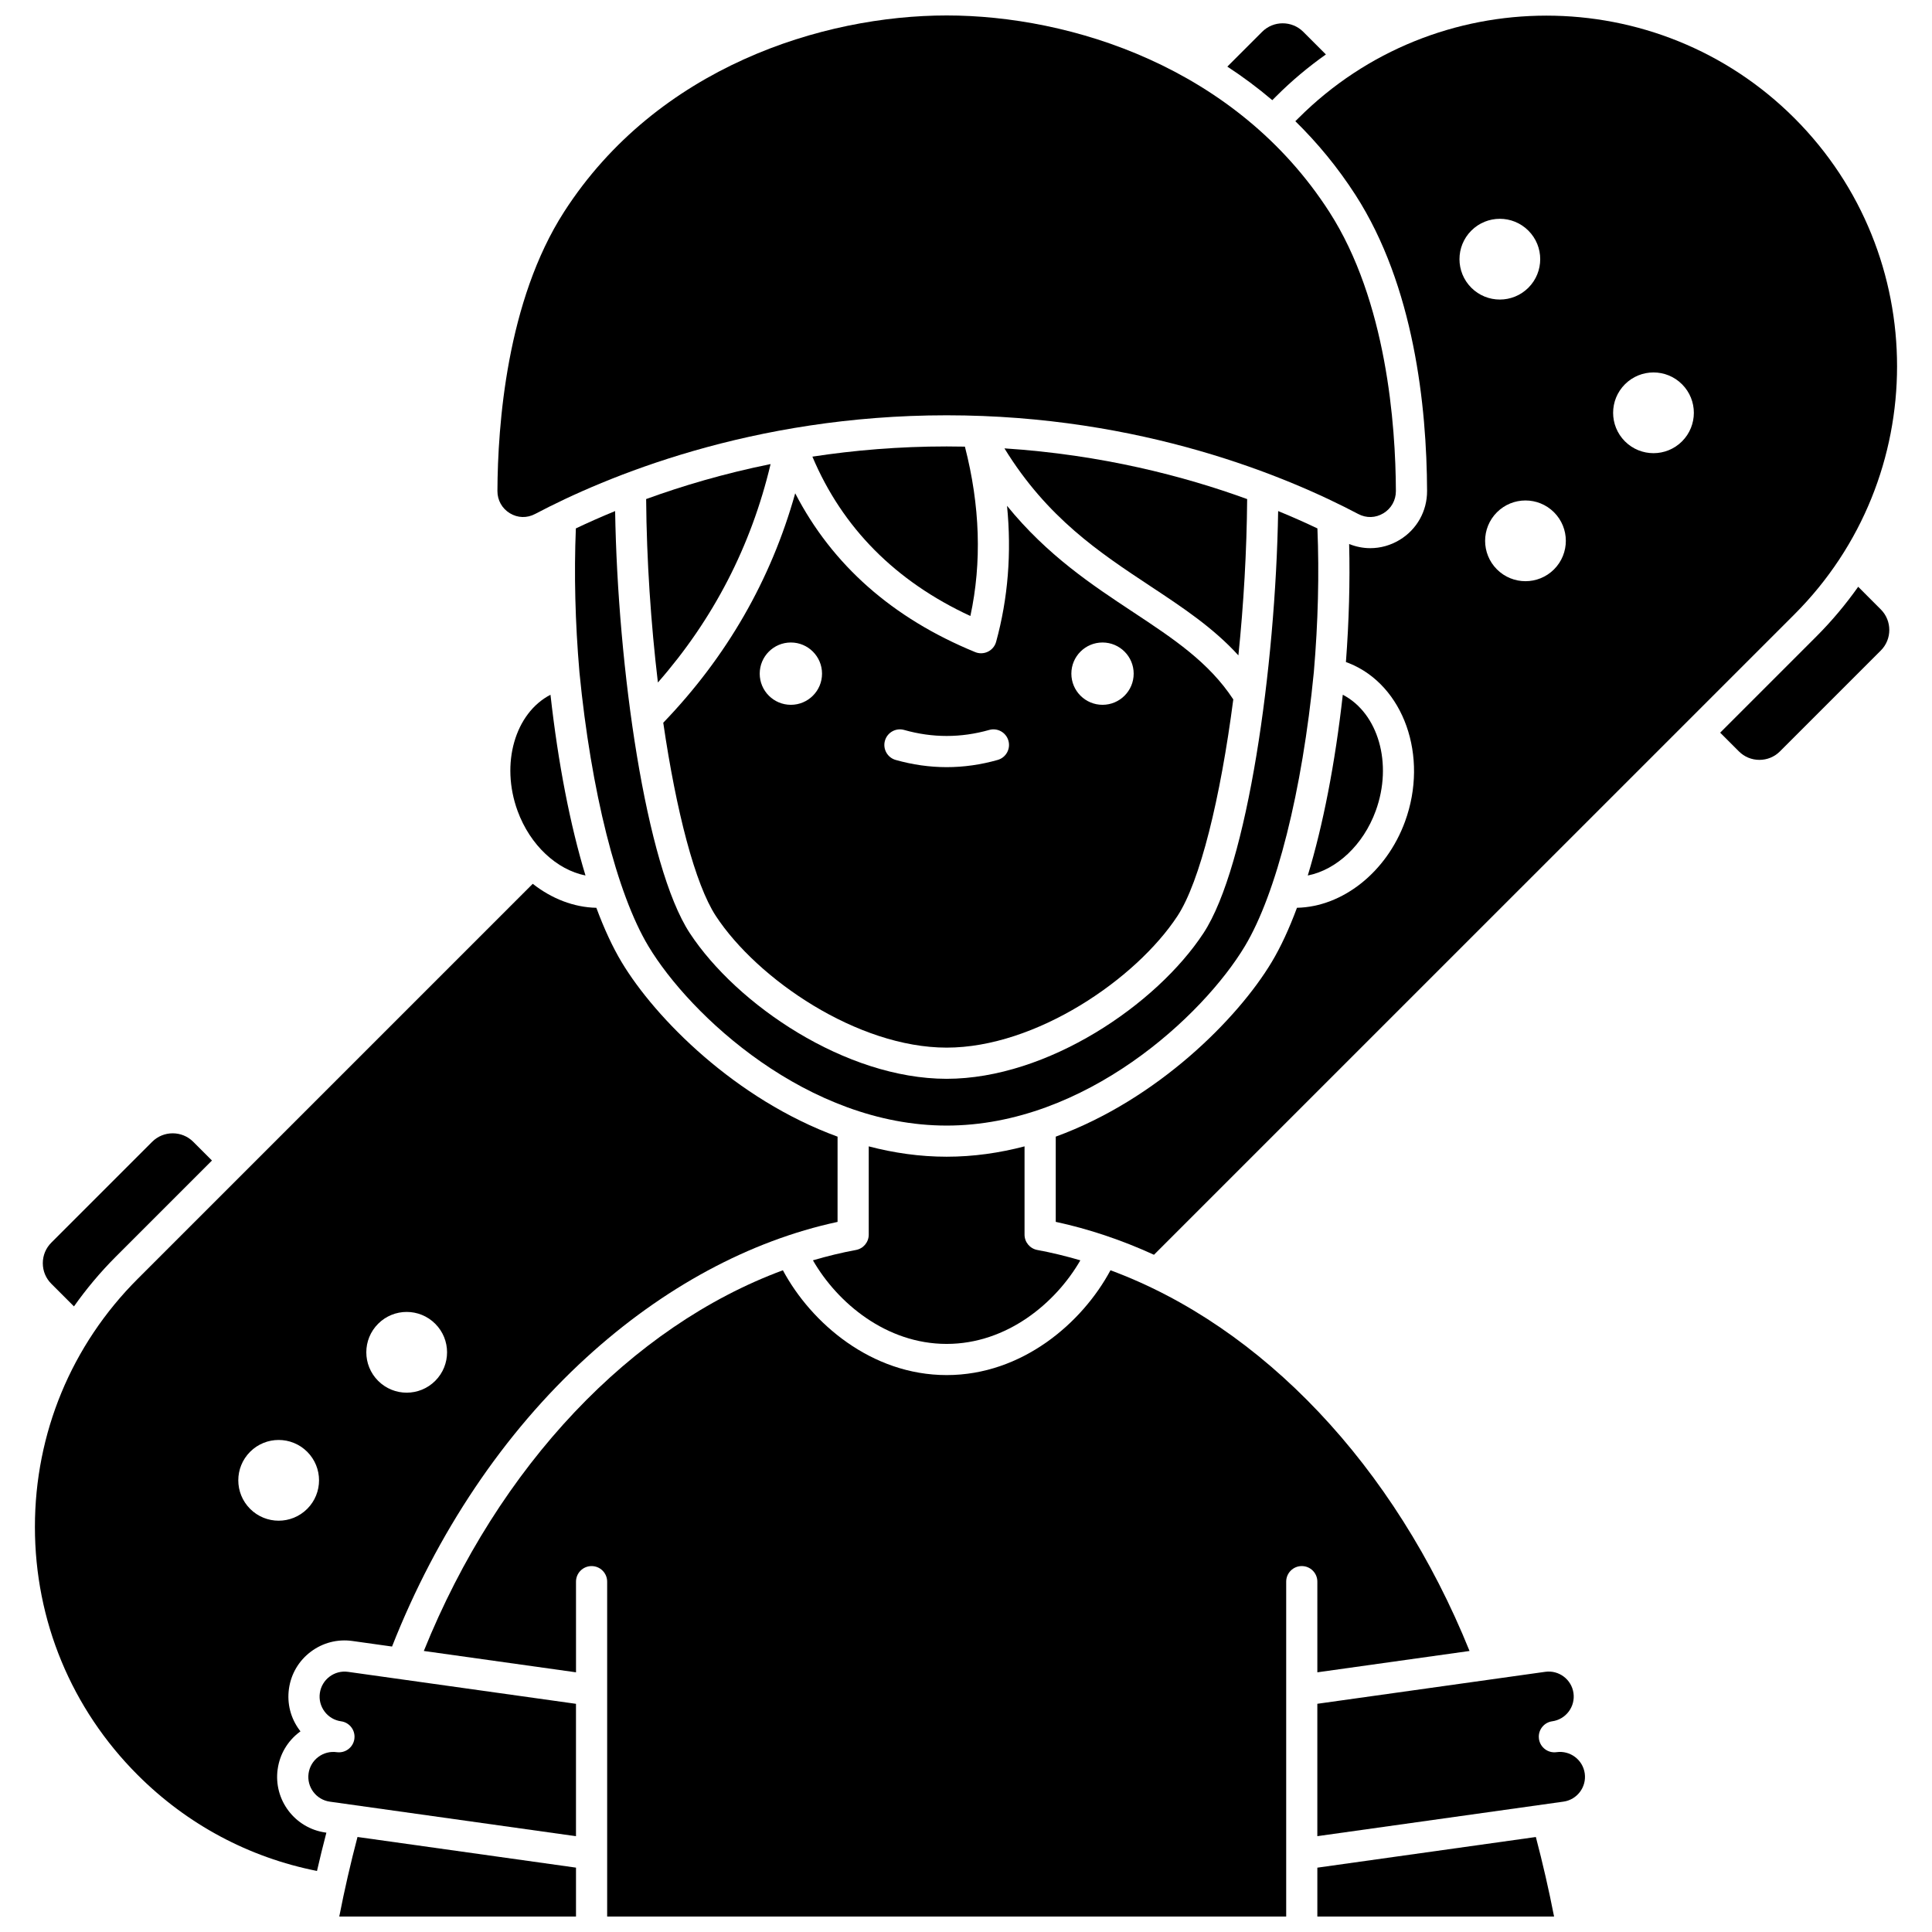 <?xml version="1.0" encoding="UTF-8"?>
<!-- Uploaded to: ICON Repo, www.iconrepo.com, Generator: ICON Repo Mixer Tools -->
<svg width="800px" height="800px" version="1.1" viewBox="144 144 512 512" xmlns="http://www.w3.org/2000/svg">
 <defs>
  <clipPath id="e">
   <path d="m275 148.09h239v133.91h-239z"/>
  </clipPath>
  <clipPath id="d">
   <path d="m423 148.09h224v328.91h-224z"/>
  </clipPath>
  <clipPath id="c">
   <path d="m493 630h63v21.902h-63z"/>
  </clipPath>
  <clipPath id="b">
   <path d="m233 630h64v21.902h-64z"/>
  </clipPath>
  <clipPath id="a">
   <path d="m256 480h278v171.9h-278z"/>
  </clipPath>
 </defs>
 <g clip-path="url(#e)">
  <path d="m279.11 280.01c2.09 1.27 4.535 1.34 6.703 0.195 18.516-9.766 57.305-26.148 109.06-26.148 51.758 0 90.547 16.387 109.06 26.152 2.164 1.145 4.609 1.074 6.699-0.195 2.07-1.254 3.301-3.453 3.293-5.879-0.066-17.492-2.449-50.363-17.648-73.988-24.695-38.375-68.57-52.051-101.4-52.051-32.828 0-76.703 13.676-101.39 52.051-15.199 23.621-17.59 56.492-17.664 73.98-0.008 2.43 1.219 4.629 3.289 5.883z"/>
 </g>
 <path d="m448.88 299.35c8.492 5.613 16.633 11 23.309 18.332 1.383-13.5 2.215-27.668 2.32-41.422-16.723-6.09-38.539-11.762-64.32-13.438 11.336 18.441 25.219 27.621 38.691 36.527z"/>
 <path d="m508.58 358.89c4.578-12.539 0.648-25.91-8.727-30.777-2.035 18.211-5.231 34.586-9.277 47.902 7.59-1.504 14.684-8.027 18.004-17.125z"/>
 <path d="m394.87 500.15c15.98 0 28.914-10.836 35.434-22.152-3.769-1.102-7.57-2.035-11.406-2.742-1.961-0.363-3.383-2.07-3.383-4.062v-23.395c-6.629 1.738-13.535 2.742-20.645 2.742s-14.016-1.004-20.645-2.742v23.395c0 1.992-1.422 3.699-3.383 4.062-3.836 0.707-7.637 1.637-11.406 2.742 6.519 11.316 19.453 22.152 35.434 22.152z"/>
 <path d="m318.35 324.87c14.699-16.77 24.719-36.184 29.863-57.887-12.484 2.531-23.539 5.836-32.98 9.273 0.125 16.219 1.262 33.02 3.117 48.613z"/>
 <g clip-path="url(#d)">
  <path d="m487.28 176.12c5.836 5.727 11.219 12.211 15.945 19.555 15.516 24.113 18.875 55.957 18.965 78.422 0.02 5.356-2.699 10.207-7.269 12.977-2.41 1.461-5.098 2.195-7.789 2.195-1.891 0-3.785-0.375-5.594-1.105 0.246 10.02-0.039 20.5-0.855 31.285 0.266 0.098 0.531 0.191 0.797 0.297 14.523 5.824 21.191 24.648 14.867 41.969-4.926 13.488-16.609 22.613-28.637 22.855-2.074 5.582-4.32 10.434-6.707 14.41-8.953 14.922-30.227 36.387-57.219 46.242v22.582c8.77 1.887 17.488 4.816 26.031 8.723l169.74-169.73c36.246-36.246 36.246-95.223 0-131.47-36.246-36.246-95.223-36.246-131.47 0zm87.348 69.715c4.18-4.18 10.949-4.18 15.129 0 4.176 4.18 4.176 10.949 0 15.129-4.18 4.176-10.949 4.176-15.129 0-4.18-4.18-4.18-10.953 0-15.129zm-18.797 33.926c4.176 4.18 4.176 10.949 0 15.129-4.18 4.176-10.949 4.176-15.129 0-4.176-4.18-4.176-10.949 0-15.129 4.176-4.176 10.949-4.176 15.129 0zm-21.922-74.641c4.18-4.18 10.949-4.18 15.129 0 4.18 4.176 4.18 10.949 0 15.129-4.18 4.18-10.949 4.18-15.129 0-4.176-4.18-4.176-10.953 0-15.129z"/>
 </g>
 <path d="m401.16 307.25c3.062-14.191 2.574-29.258-1.449-44.887-1.598-0.031-3.207-0.051-4.836-0.051-12.715 0-24.609 1.023-35.582 2.703 7.949 18.848 21.992 33.031 41.867 42.234z"/>
 <path d="m394.87 442.29c36.797 0 68.012-29.168 79.039-47.551 8.359-13.934 15.191-41.074 18.27-72.609 1.133-13.23 1.445-26.039 0.949-38.094-3.109-1.48-6.582-3.031-10.406-4.598-0.676 41.422-8.113 94.078-19.793 111.86-12.461 18.965-41.316 38.582-68.043 38.598h-0.008-0.02-0.008c-26.727-0.016-55.582-19.633-68.043-38.598-11.68-17.781-19.117-70.438-19.793-111.86-3.824 1.566-7.293 3.121-10.406 4.598-0.496 12.059-0.188 24.871 0.953 38.141 3.074 31.484 9.906 58.629 18.266 72.562 11.035 18.387 42.246 47.551 79.043 47.551z"/>
 <path d="m281.16 358.89c3.32 9.098 10.418 15.621 18 17.125-4.047-13.324-7.246-29.699-9.277-47.898-9.375 4.863-13.301 18.234-8.723 30.773z"/>
 <path d="m319.77 335.53c3.422 23.441 8.449 42.855 13.945 51.227 11.02 16.77 37.531 34.871 61.16 34.875 23.629-0.004 50.141-18.105 61.16-34.875 5.977-9.094 11.398-31.227 14.801-57.406-6.473-9.855-15.785-16.027-26.508-23.117-10.883-7.191-22.809-15.074-33.453-28.188 1.23 12.441 0.273 24.504-2.891 36.039-0.312 1.141-1.098 2.09-2.16 2.613-0.574 0.281-1.199 0.426-1.824 0.426-0.531 0-1.062-0.102-1.566-0.309-21.898-8.969-37.879-23.105-47.695-42.086-6.422 22.934-18.148 43.332-34.969 60.801zm116.41-21.262c4.562 0 8.258 3.699 8.258 8.258 0 4.562-3.699 8.258-8.258 8.258-4.562 0-8.258-3.699-8.258-8.258-0.004-4.559 3.695-8.258 8.258-8.258zm-57.66 26.027c0.621-2.195 2.902-3.473 5.098-2.848 7.484 2.121 15.039 2.121 22.527 0 2.195-0.625 4.477 0.652 5.098 2.848 0.621 2.195-0.652 4.477-2.848 5.098-4.473 1.27-9.023 1.91-13.516 1.91-4.492 0-9.039-0.645-13.516-1.91-2.188-0.621-3.465-2.902-2.844-5.098zm-16.672-17.77c0 4.562-3.699 8.258-8.258 8.258-4.562 0-8.258-3.699-8.258-8.258 0-4.562 3.699-8.258 8.258-8.258s8.258 3.699 8.258 8.258z"/>
 <path d="m482.24 169.48c4.125-4.125 8.527-7.789 13.137-11.051l-6-6c-3.004-3-7.894-3.004-10.898 0l-9.223 9.223c4.102 2.68 8.082 5.641 11.914 8.895z"/>
 <g clip-path="url(#c)">
  <path d="m493.11 638.95v12.957h62.734c-1.383-7.102-3.008-14.16-4.828-21.082z"/>
 </g>
 <path d="m228.76 592.69c-0.246 1.75 0.207 3.492 1.27 4.906s2.613 2.324 4.367 2.57c2.066 0.289 3.555 2.059 3.555 4.086 0 0.191-0.012 0.383-0.039 0.578-0.316 2.258-2.406 3.828-4.664 3.516-1.754-0.242-3.492 0.207-4.906 1.27-1.41 1.062-2.324 2.613-2.57 4.367-0.508 3.613 2.019 6.969 5.637 7.477l65.23 9.152v-35.082l-60.406-8.473c-3.613-0.512-6.969 2.019-7.473 5.633z"/>
 <g clip-path="url(#b)">
  <path d="m233.91 651.9h62.734v-12.957l-57.906-8.125c-1.82 6.926-3.445 13.98-4.828 21.082z"/>
 </g>
 <path d="m556.5 608.34c-2.258 0.32-4.348-1.258-4.664-3.516-0.027-0.195-0.039-0.387-0.039-0.578 0-2.027 1.492-3.797 3.555-4.086 1.75-0.246 3.301-1.16 4.367-2.57 1.062-1.414 1.516-3.152 1.27-4.906-0.508-3.613-3.863-6.144-7.477-5.637l-60.406 8.473v35.082l65.23-9.152c3.613-0.508 6.144-3.859 5.637-7.477-0.504-3.609-3.856-6.137-7.473-5.633z"/>
 <g clip-path="url(#a)">
  <path d="m493.11 587.18 40.332-5.656c-19.832-49.125-54.988-86.031-95.156-100.89-7.477 13.961-23.422 27.777-43.406 27.777s-35.93-13.816-43.406-27.777c-40.168 14.863-75.324 51.77-95.156 100.89l40.332 5.656-0.004-24.023c0-2.281 1.848-4.129 4.129-4.129s4.129 1.848 4.129 4.129v88.742h179.95v-88.746c0-2.281 1.848-4.129 4.129-4.129s4.129 1.848 4.129 4.129z"/>
 </g>
 <path d="m217.59 612.83c0.551-3.938 2.606-7.422 5.777-9.812 0.086-0.066 0.176-0.133 0.262-0.195-0.066-0.086-0.133-0.172-0.199-0.258-2.394-3.172-3.406-7.09-2.856-11.023 0.551-3.938 2.606-7.422 5.777-9.812 3.176-2.391 7.09-3.406 11.023-2.856l10.52 1.477c11.879-30.164 29.625-56.602 51.492-76.582 20.309-18.555 43.258-30.938 66.574-35.953l0.004-22.59c-26.992-9.855-48.27-31.324-57.219-46.242-2.387-3.977-4.633-8.828-6.707-14.41-5.965-0.121-11.844-2.414-16.855-6.359l-104.7 104.7c-17.559 17.559-27.23 40.902-27.23 65.734s9.672 48.176 27.23 65.734c13.117 13.117 29.48 21.859 47.523 25.438 0.773-3.41 1.613-6.789 2.488-10.148l-0.242-0.035c-8.125-1.141-13.809-8.676-12.668-16.801zm26.621-118.02c4.18-4.18 10.949-4.18 15.129 0 4.18 4.176 4.18 10.949 0 15.129-4.18 4.18-10.949 4.18-15.129 0-4.18-4.18-4.18-10.953 0-15.129zm-33.926 33.926c4.18-4.176 10.949-4.176 15.129 0 4.18 4.18 4.18 10.949 0 15.129-4.18 4.18-10.949 4.18-15.129 0-4.18-4.18-4.18-10.953 0-15.129z"/>
 <path d="m163.6 490.21c3.262-4.606 6.93-9.012 11.051-13.137l25.523-25.523-4.957-4.957c-3.004-3.004-7.894-3.004-10.898 0l-26.719 26.719c-1.457 1.457-2.258 3.391-2.258 5.449 0 2.059 0.801 3.992 2.258 5.449z"/>
 <path d="m636.44 299.5c-3.262 4.606-6.93 9.012-11.051 13.137l-25.527 25.527 4.953 4.953c1.457 1.457 3.391 2.258 5.449 2.258s3.992-0.801 5.449-2.258l26.719-26.719c3.004-3.004 3.004-7.894 0-10.898z"/>
</svg>